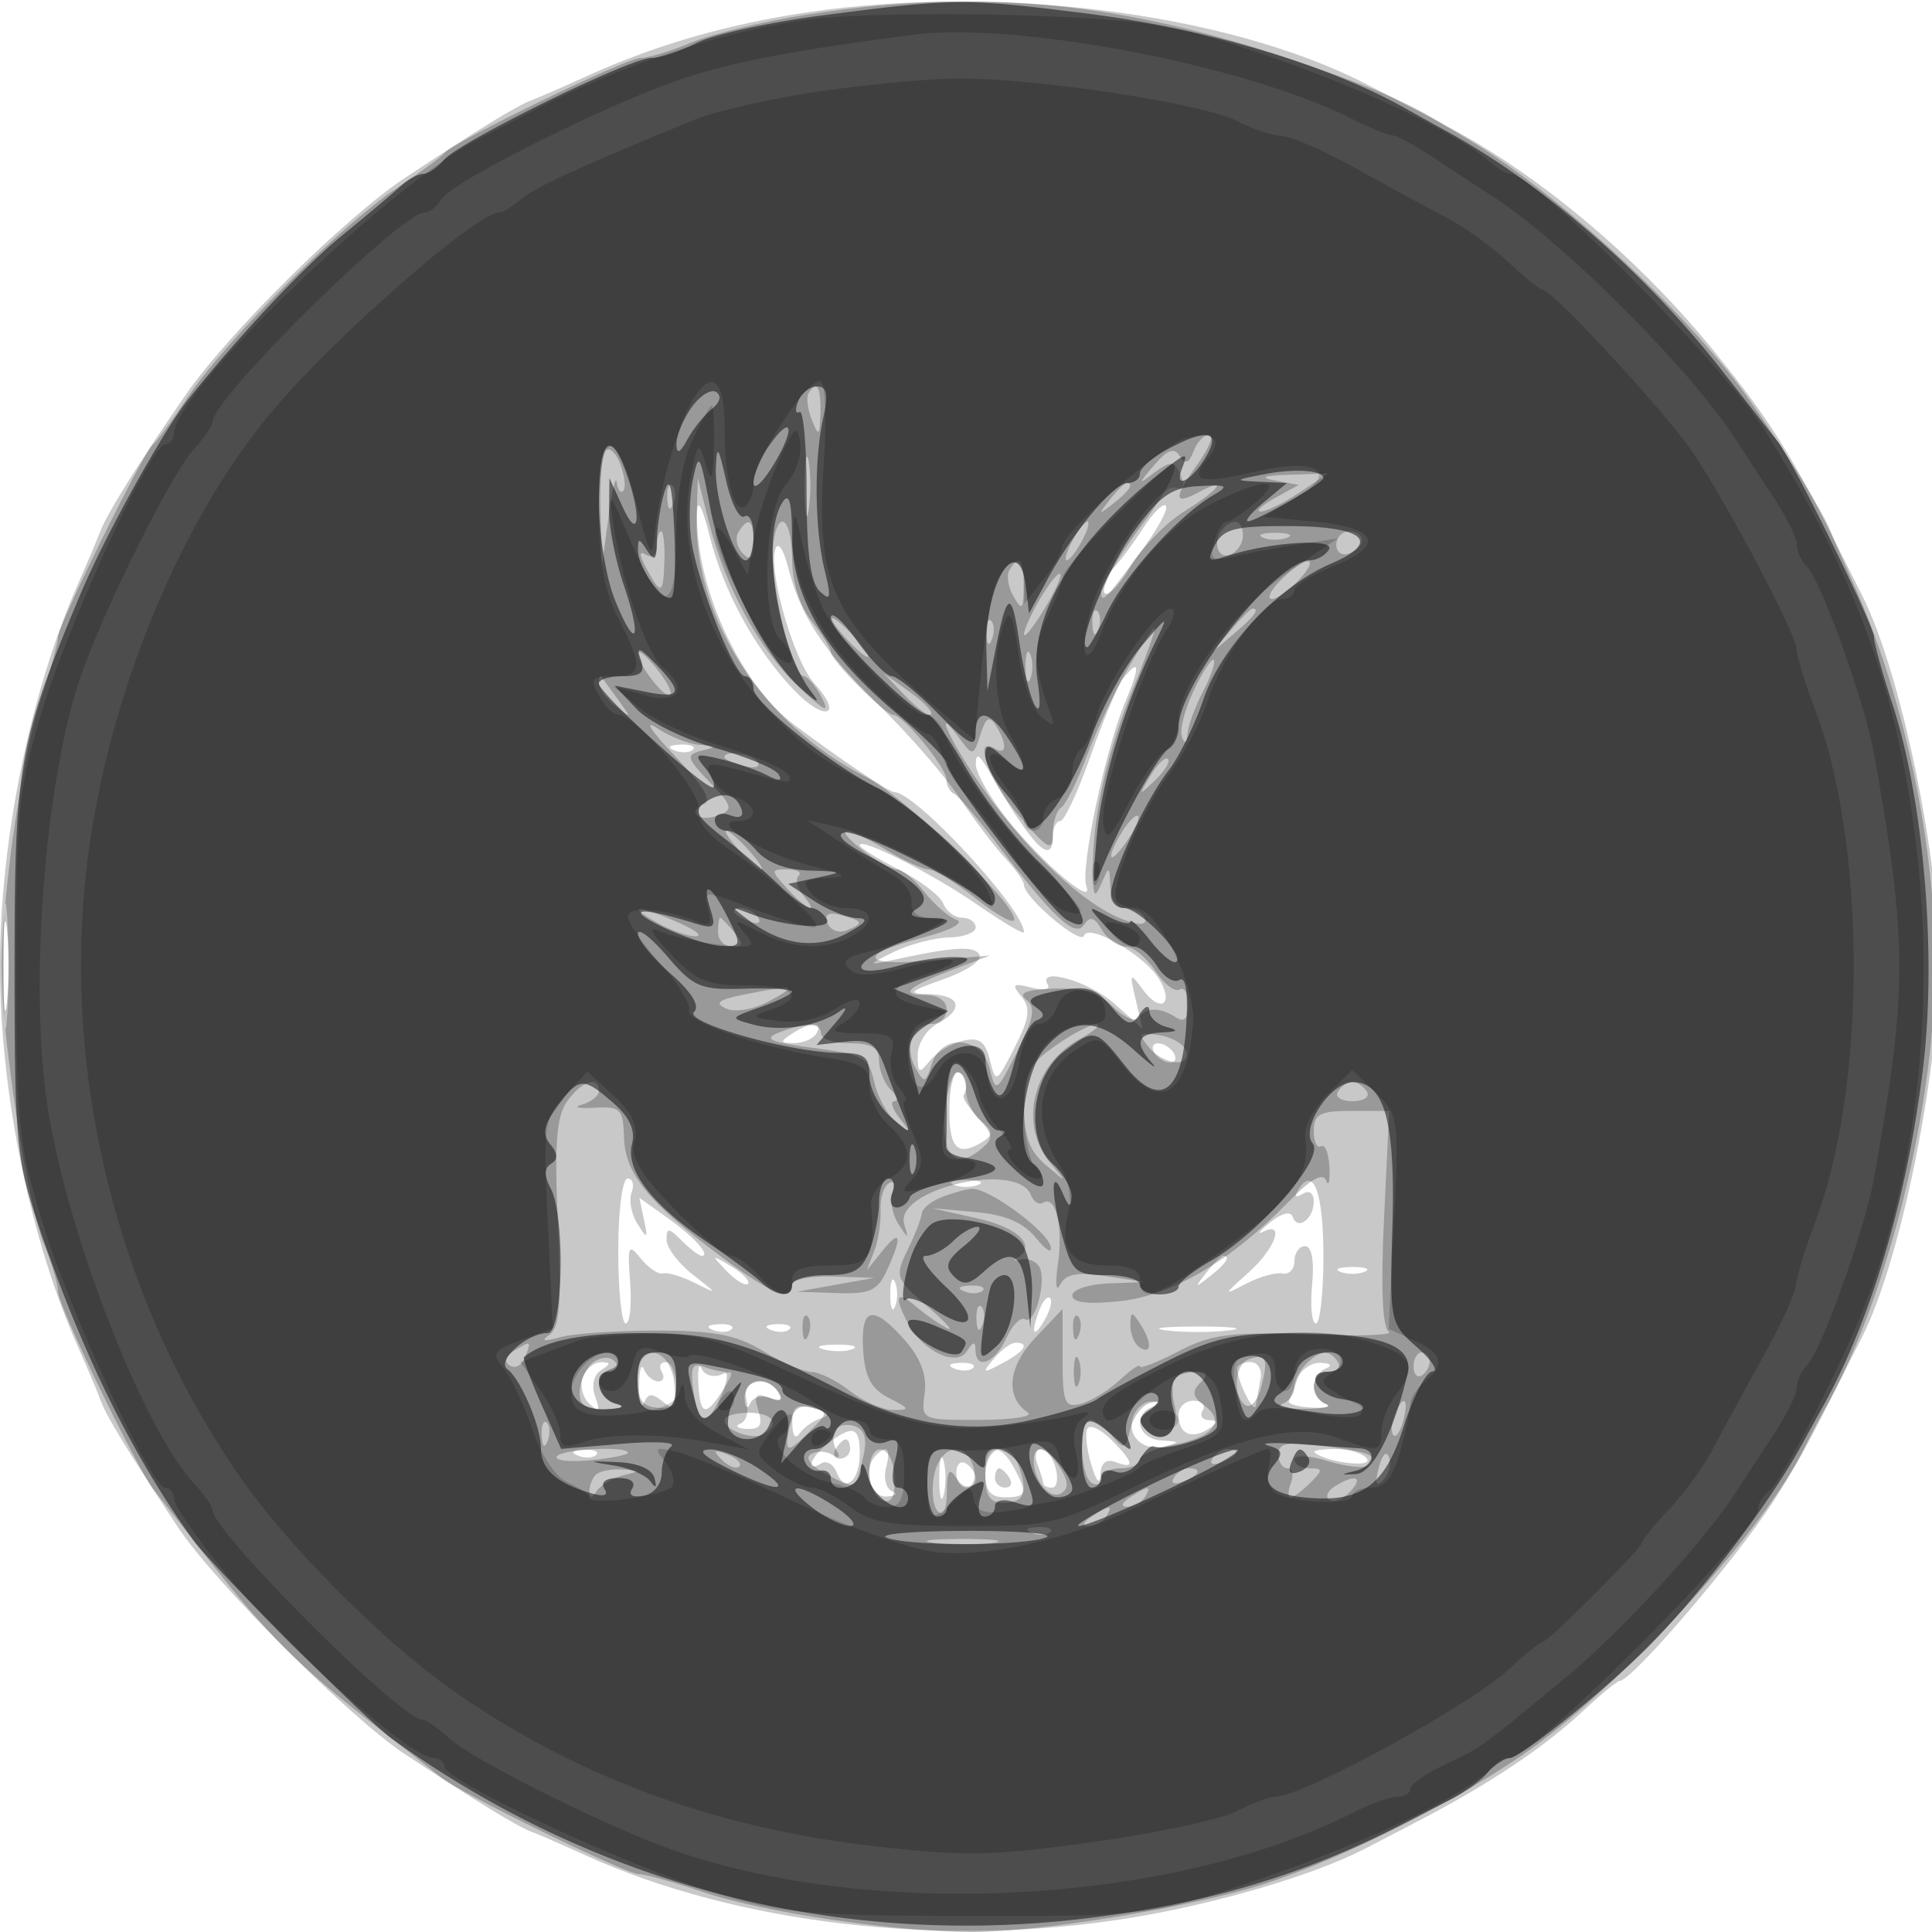 <svg xmlns="http://www.w3.org/2000/svg" width="200" height="200" fill="#000000"><path fill-opacity=".216" fill-rule="evenodd" d="M82 1.523c-7.828 1.3-14.724 3.373-21.5 6.466-2.2 1.004-4.675 2.083-5.5 2.397-1.554.592-5.503 3.017-13.073 8.026-6.173 4.085-18.29 16.071-22.71 22.465-4.812 6.961-8.114 12.242-8.831 14.123-.314.825-1.363 3.3-2.33 5.5C3.11 71.751 0 87 0 100c0 13.086 3.139 28.379 8.108 39.5.983 2.2 2.026 4.675 2.318 5.5.541 1.528 2.775 5.187 7.986 13.086 3.755 5.691 17.811 19.747 23.502 23.502 7.715 5.09 11.543 7.438 13.086 8.026.825.314 3.3 1.393 5.5 2.397 15.775 7.199 37.223 9.678 56.5 6.53 8.975-1.466 19.105-4.456 24.353-7.188 1.731-.901 4.047-2.104 5.147-2.673 7.464-3.861 13.292-7.736 17.356-11.539 1.845-1.728 3.568-3.141 3.827-3.141 1.253 0 12.005-12.554 15.845-18.5 2.389-3.699 3.697-6.074 7.16-13 .55-1.1 1.462-2.9 2.027-4 4.344-8.456 8.585-30.565 7.965-41.523-.68-12.026-4.344-28.319-7.977-35.477-.558-1.1-1.465-2.9-2.015-4-5.238-10.476-7.308-13.784-13.136-21C169.988 27.134 160 18.622 150.5 13.445c-1.941-1.058-2.64-1.424-9-4.709C126.842 1.164 102.175-1.826 82 1.523M72.153 53c-.209 7.661 4.438 17.824 10.075 22.036C87.208 78.757 92.032 82 92.585 82 94.779 82 106 94.13 106 96.501c0 .272-2.138-.986-4.75-2.796-4.733-3.28-12.25-7.09-12.25-6.209 0 .255 1.822 1.393 4.049 2.529s4.3 2.72 4.607 3.52S98.841 95 99.607 95s1.393.45 1.393 1-1.237 1.02-2.75 1.045-4.1.705-5.75 1.511c-2.595 1.268-2.662 1.392-.5.916 6.618-1.456 8.796-1.611 9.379-.668.356.576-1.233 1.686-3.623 2.532-3.716 1.315-3.907 1.516-1.506 1.585 3.227.093 3.585 1.562.75 3.079-1.1.589-2 2.041-2 3.226 0 1.892.153 1.965 1.25.593.688-.86 2.227-1.795 3.42-2.077 1.69-.399 2.31.041 2.799 1.989.614 2.447.67 2.418 2.559-1.286 1.555-3.05 1.692-4.082.702-5.29-1.043-1.273-.887-1.413 1.021-.922 1.239.319 2.016.2 1.729-.266-1.213-1.962 4.257-.415 6.906 1.953l2.885 2.58-.701-3c-.662-2.83-.618-2.887.782-1.002 1.832 2.467 3.236 1.417 1.603-1.198-1.557-2.493-7.295-5.78-7.743-4.435-.34 1.02-6.212-3.956-6.212-5.265 0-.376-.891-1.64-1.979-2.808s-3.201-3.962-4.693-6.208c-1.493-2.246-5.274-6.59-8.402-9.654-5.819-5.697-8.062-9.137-9.409-14.43-.42-1.65-.975-2.425-1.233-1.721-.818 2.228 1.882 11.631 4.011 13.967 3.097 3.399 1.098 4.046-2.109.682-4.018-4.214-7.282-10.179-8.717-15.928-.746-2.991-1.275-3.996-1.316-2.5m46.19 1.663c-.999 1.56-2.385 3.432-3.08 4.158S114 60.651 114 61.271c0 1.292.417.857 4.406-4.587 1.538-2.098 2.561-4.05 2.275-4.336s-1.339.755-2.338 2.315m-2.079 15.587c-.539.688-2.053 4.287-3.363 8S110.176 85 109.759 85s-.759.675-.759 1.5c0 3.322-2.13 1.155-6.735-6.852-.918-1.596-1.239-1.734-1.25-.539-.008.885 1.448 3.442 3.235 5.682 3.606 4.517 9.044 9.138 8.216 6.981-.668-1.74 1.924-14.106 3.987-19.022 1.613-3.842 1.547-4.712-.189-2.5m-46.451 7.433c.721.289 1.584.253 1.916-.079s-.258-.568-1.312-.525c-1.165.048-1.402.285-.604.604M.37 100c0 5.775.165 8.138.367 5.25s.202-7.612 0-10.5S.37 94.225.37 100M82 107c-1.293.835-1.266.971.191.985.93.008 1.969-.435 2.309-.985.782-1.266-.542-1.266-2.5 0m37.5 2c.34.55 1.068 1 1.618 1s.722-.45.382-1-1.068-1-1.618-1-.722.45-.382 1m-21.227 6c0 3.959.932 4.791 3.524 3.146 1.037-.657.986-1.081-.25-2.107-.851-.706-1.547-2.129-1.547-3.161S99.611 111 99.136 111s-.863 1.8-.863 4M64 129.5c0 4.125.349 7.5.776 7.5s.632-1.912.455-4.25c-.291-3.831-.181-4.074 1.111-2.463.788.984 1.821 1.675 2.296 1.538s1.987.321 3.362 1.018c2.329 1.181 2.312 1.121-.25-.871-1.513-1.176-2.75-2.808-2.75-3.627 0-1.282.218-1.27 1.571.084.865.864 1.791 1.571 2.059 1.571.997 0-.78-1.971-3.567-3.955l-2.877-2.049.476 2.252c.43 2.035.364 2.077-.677.441-.634-.996-.904-2.458-.6-3.25s.116-1.439-.416-1.439c-.539 0-.969 3.329-.969 7.5m34.75-6.838c.688.278 1.813.278 2.5 0 .688-.277.125-.504-1.25-.504s-1.937.227-1.25.504m35.665.476c-.452.731-.291.903.43.457.677-.418 1.155-.092 1.155.787 0 1.815-1.69 3.049-2.176 1.59-.207-.622-1.149-.393-2.336.568-1.093.884-1.425 1.323-.738.975 2.309-1.169 1.278 1.728-1.5 4.214-2.661 2.383-2.669 2.42-.25 1.157 1.375-.718 3.063-1.191 3.75-1.052.688.14 1.25-.441 1.25-1.29s.497-1.544 1.105-1.544c.686 0 .96 1.516.724 4-.21 2.2-.032 4 .395 4s.776-3.123.776-6.941c0-6.642-1.039-9.423-2.585-6.921m-59.189 8.441c.95.991 1.942 1.587 2.205 1.324s-.514-1.074-1.726-1.803c-2.107-1.265-2.128-1.243-.479.479m49.646.171c-1.243 1.586-1.208 1.621.378.378 1.666-1.307 2.195-2.128 1.372-2.128-.207 0-.995.787-1.75 1.75m13.878-.088c.688.278 1.813.278 2.5 0 .688-.277.125-.504-1.25-.504s-1.937.227-1.25.504M92.158 134c0 1.375.227 1.938.504 1.25.278-.687.278-1.812 0-2.5-.277-.687-.504-.125-.504 1.25m15.466 1.539c-.965 2.514-.681 3.163.498 1.136.584-1.004.851-2.036.593-2.293-.257-.258-.749.263-1.091 1.157m-33.811 2.144c.721.289 1.584.253 1.916-.079s-.258-.568-1.312-.525c-1.165.048-1.402.285-.604.604m6 0c.721.289 1.584.253 1.916-.079s-.258-.568-1.312-.525c-1.165.048-1.402.285-.604.604m40.937.04c1.787.222 4.713.222 6.5 0 1.787-.221.325-.403-3.25-.403s-5.037.182-3.25.403m-35.481 1.97c.973.254 2.323.237 3-.037s-.119-.481-1.769-.461-2.204.244-1.231.498m17.603.971c-1.244 1.508-1.162 1.552.878.465 2.327-1.24 2.9-2.129 1.372-2.129-.482 0-1.495.749-2.25 1.664m-42.536 1.903c-.331.862-.026 2.1.678 2.75 1.017.94 1.14.788.599-.737-.406-1.145-.163-2.249.603-2.735 1.042-.661 1.042-.817.003-.83-.705-.008-1.552.69-1.883 1.552m5.822.933c0 1.65.233 2.419.518 1.708.398-.992.844-1.021 1.921-.127 1.143.948 1.403.678 1.403-1.459 0-1.442-.477-2.622-1.059-2.622s-.781.45-.441 1 .179 1-.358 1-1.202-.562-1.48-1.25c-.277-.687-.504.1-.504 1.75m6.134-.25c.173 3.309.787 3.454 2.566.605 1.162-1.859 1.136-2.067-.194-1.556-.844.324-1.755.051-2.025-.605-.27-.657-.426.044-.347 1.556m26.521-1.567c.721.289 1.584.253 1.916-.079s-.258-.568-1.312-.525c-1.165.048-1.402.285-.604.604m29.257.067c.143 1.518 1.794 4.717 1.936 3.75.081-.55.298-1.787.482-2.75.191-.998-.271-1.75-1.076-1.75-.777 0-1.38.338-1.342.75m6.244 1c-.342.963-.746 1.992-.896 2.288s.931.6 2.404.676c1.473.075 2.116-.092 1.428-.372-.687-.28-1.25-1.109-1.25-1.842s.563-1.56 1.25-1.838c.735-.296.516-.537-.531-.583-.98-.043-2.062.708-2.405 1.671m-57.037 2.202c.281 1.074-.004 2.163-.633 2.421s-.326.505.673.548c1.373.06 1.663-.409 1.185-1.915-.506-1.593-.285-1.86 1.097-1.33 1.176.451 1.498.289 1.006-.506-1.248-2.019-3.897-1.396-3.328.782m4.738 2.392c.009 1.253.323 1.695.75 1.056.404-.605 1.398-1.314 2.209-1.575 1.038-.334.816-.647-.75-1.056-1.793-.469-2.221-.164-2.209 1.575m35.321-.777c-.792 2.063.976 3.743 3.308 3.143 1.528-.393 1.458-.499-.394-.594-2.387-.123-3.106-2.604-1-3.454.979-.395.972-.521-.031-.583-.705-.043-1.552.626-1.883 1.488m4.664-.126c0 1.969 1.301 2.613 3.048 1.508 1.085-.686 1.121-.922.143-.934-.72-.008-1.031-.465-.691-1.015s-.084-1-.941-1-1.559.648-1.559 1.441m-9.421 1.431c-.272.44-.102 2.111.378 3.714.535 1.791.904 2.198.957 1.057.057-1.224.597-1.661 1.586-1.281 2.036.781 1.885.023-.464-2.326-1.079-1.079-2.185-1.603-2.457-1.164m-26.829 1.52c-1.844 1.4-2.469 3.171-.743 2.104.554-.343 1.276.078 1.605.935.845 2.203 2.388.918 2.388-1.99 0-2.747-.711-2.976-3.25-1.049m.75.608c-.34.55-.141 1 .441 1S88 150.55 88 150s-.198-1-.441-1-.719.45-1.059 1m-26.687.683c.721.289 1.584.253 1.916-.079s-.258-.568-1.312-.525c-1.165.048-1.402.285-.604.604m30.854-.016c-1.391 1.39-.641 4.332 1.083 4.254.963-.043 1.235-.29.606-.548s-.914-1.347-.633-2.421c.522-1.996.131-2.472-1.056-1.285M97.232 153c0 1.925.206 2.713.457 1.75.252-.963.252-2.537 0-3.5-.251-.963-.457-.175-.457 1.75m4.768-.5c0 1.833.533 2.5 2 2.5 2.285 0 2.404-.377.965-3.066-1.446-2.701-2.965-2.411-2.965.566m5.393-.918c.334.87.607 1.77.607 2s.408.418.906.418.671-.9.384-2-.969-2-1.514-2c-.544 0-.717.712-.383 1.582m28.69-1.223c1.178 1.016 6.024 1.622 5.442.681-.354-.572-1.816-1.04-3.251-1.04s-2.42.162-2.191.359M99 152.441c0 .857.45 1.559 1 1.559s1-.423 1-.941-.45-1.219-1-1.559-1 .084-1 .941m4 .559c0 .55.477 1 1.059 1s.781-.45.441-1-.816-1-1.059-1-.441.45-.441 1"/><path fill-opacity=".235" fill-rule="evenodd" d="M83.487 1.522c-4.407.689-9.749 1.979-11.872 2.865S67.106 6 66.312 6C64.82 6 46.888 14.701 46 15.855c-.275.358-2.514 1.999-4.976 3.648-5.76 3.856-17.665 15.761-21.521 21.521-1.649 2.462-3.29 4.701-3.648 4.976C14.861 46.764 6 64.716 6 65.966c0 .603-.846 3.67-1.88 6.816C3.085 75.927 1.664 83.497.961 89.604c-1.107 9.613-1.06 12.729.353 23.217.897 6.662 2.319 13.758 3.159 15.768S6 132.894 6 133.688c0 1.462 8.188 18.384 9.971 20.606.532.663 3.076 3.906 5.654 7.206 5.893 7.547 9.328 10.982 16.875 16.875 3.3 2.578 6.543 5.122 7.206 5.654C47.73 185.653 64.787 194 66.081 194c.668 0 3.735.853 6.816 1.896 6.141 2.078 19.836 4.104 27.742 4.104 7.109 0 22.71-2.567 30.211-4.971 8.364-2.681 20.919-9.066 27.978-14.23 10.136-7.413 23.831-22.529 27.903-30.799.677-1.375 1.619-3.175 2.093-4 6.633-11.544 11.676-32.157 11.499-47-.149-12.498-3.387-27.3-8.42-38.5-.989-2.2-2.068-4.675-2.398-5.5-.858-2.143-4.453-7.955-8.426-13.621-6.135-8.749-19.633-21.272-28.948-26.857-.897-.537-2.756-1.654-4.131-2.48s-4.075-2.117-6-2.868C119.767.503 103.562-1.615 83.487 1.522m.197 39.228c-.238.413-.072 1.65.371 2.75.702 1.746.813 1.651.875-.75.069-2.713-.399-3.464-1.246-2m39.869 5.972c-.49 1.277-.859 1.4-1.43.476-.567-.916-1.279-.649-2.697 1.011-1.588 1.861-1.615 2.015-.152.881 3.518-2.727 2.921-.031-1.202 5.43-2.314 3.066-4.016 6.115-3.783 6.777s1.426-.47 2.648-2.515 3.762-4.669 5.643-5.831c3.671-2.269 4.729-3.722 1.42-1.951-2.546 1.362-2.528.55.068-3.096 1.138-1.597 1.636-2.904 1.107-2.904s-1.258.775-1.622 1.722m-60.842-.1c-.391.391-.64 3.224-.554 6.295l.157 5.583.686-5c.377-2.75.756-4.362.843-3.583s.392 1.182.678.895.157-1.507-.288-2.712c-.446-1.204-1.13-1.869-1.522-1.478M83.286 50.5c.008 2.75.202 3.756.432 2.236s.223-3.77-.014-5-.425.014-.418 2.764m48.682-.766 2.468.462-2.468 1.367c-1.357.751-2.018 1.379-1.468 1.395s2.35-.865 4-1.958l3-1.987-4 .13c-2.721.088-3.211.277-1.532.591m-62.889 1.849c.048 1.165.285 1.402.604.605.289-.722.253-1.585-.079-1.917s-.568.258-.525 1.312m3.04 1.801c-.324 10.581 6.865 21.664 17.544 27.051C93.588 82.415 105 93.382 105 95.174c0 .547-1.752-.394-3.894-2.09S96.725 90 96.13 90s-2.555-.898-4.356-1.996c-4.231-2.58-5.779-2.582-2.501-.004 1.398 1.1 3.001 2 3.562 2s1.848 1.053 2.86 2.339 2.507 2.582 3.322 2.879c.843.307-.574 1.077-3.284 1.784-6.996 1.826-6.762 3.057.464 2.444l6.303-.535-3.824 1.452c-4.755 1.806-5.651 2.637-2.843 2.637 1.26 0 2.167.628 2.167 1.5 0 .825-.689 1.5-1.531 1.5-2.007 0-2.888 2.428-1.672 4.602.875 1.564 1.029 1.523 1.651-.439 1.024-3.226 5.146-2.915 5.991.452.642 2.554.707 2.514 2.859-1.75 1.727-3.423 1.932-4.581.95-5.365-.891-.712-.072-1.045 2.844-1.156 2.927-.111 4.674.422 6.12 1.868 1.113 1.113 2.308 1.618 2.656 1.123.76-1.084 2.186-1.088 3.882-.011.856.544 1.25.127 1.25-1.324 0-1.165-.401-1.87-.891-1.568-.489.303-1.625-.57-2.523-1.941S117.312 98 116.527 98s-1.892-.787-2.459-1.75c-.784-1.33-1.23-1.45-1.86-.498-.917 1.385-3.231-.798-9.274-8.752-1.88-2.475-3.76-4.65-4.177-4.833-.416-.184-.771-.859-.789-1.5C97.934 79.396 93.484 74 92.471 74 91.631 74 86 68.33 86 67.485c0-.368-.9-1.814-2-3.212-1.216-1.547-2-4.057-2-6.408C82 55.739 81.55 54 81 54s-1 1.569-1 3.486C80 61.674 82.11 70 83.172 70c.417 0 1.28 1.013 1.918 2.25.864 1.675.232 1.367-2.475-1.207C78.551 67.18 75.068 60.761 73.369 54l-1.131-4.5zm42.753-1.634c-1.243 1.586-1.208 1.621.378.378 1.666-1.307 2.195-2.128 1.372-2.128-.207 0-.995.788-1.75 1.75m-38.426 3.337c-.369.598-.171 1.588.441 2.2.817.817 1.113.528 1.113-1.087q0-3.623-1.554-1.113M111 56c-.589 1.1-.845 2-.57 2s.981-.9 1.57-2 .845-2 .57-2-.981.9-1.57 2m15.667-1.333c-1.201 1.201-.698 3.282.666 2.759.734-.282 1.334-1.168 1.334-1.969 0-1.544-.894-1.897-2-.79M68 56.559c0 .879-.48 1.263-1.1.879-.773-.477-.762-.049.035 1.441 1.5 2.802 1.745 2.685 1.846-.879.047-1.65-.11-3-.348-3S68 55.702 68 56.559m62.75-.897c.688.278 1.813.278 2.5 0 .688-.277.125-.504-1.25-.504s-1.937.227-1.25.504m7.583.743c0 .772.6 1.174 1.334.893.733-.282 1.333-.914 1.333-1.405s-.6-.893-1.333-.893c-.734 0-1.334.632-1.334 1.405m-33.828 2.587c-.337.546-.153 1.783.41 2.75.879 1.508 1.029 1.367 1.055-.992.031-2.876-.431-3.431-1.465-1.758m28.07 1.067c-1.059 1.068-1.466 1.941-.905 1.941s1.835-.9 2.83-2c2.32-2.564.626-2.512-1.925.059m-24.878 1.876c-.933 1.58-1.695 3.254-1.693 3.719s.926-.667 2.054-2.517 1.889-3.523 1.693-3.719-1.12.937-2.054 2.517m5.382 2.648c.048 1.165.285 1.402.604.605.289-.722.253-1.585-.079-1.917s-.568.258-.525 1.312m14.326.667L125.5 67.5l2.25-1.905c2.114-1.79 2.705-2.595 1.905-2.595-.19 0-1.202 1.013-2.25 2.25M87.5 66c.995 1.1 2.035 2 2.31 2s-.315-.9-1.31-2-2.035-2-2.31-2 .315.9 1.31 2m14.579-.417c.048 1.165.285 1.402.604.605.289-.722.253-1.585-.079-1.917s-.568.258-.525 1.312m14.66 3.667c-1.348 2.338-3.257 6.402-4.243 9.033s-2.176 5.019-2.644 5.309c-.469.289-.859 1.512-.867 2.717-.013 1.91-.457 1.678-3.462-1.809-3.159-3.665-4.887-8.461-2.523-7 1.227.758 1.277-.514.094-2.382-.679-1.072-1.04-.862-1.611.937-.708 2.229-.79 2.246-2.11.441-2.792-3.819-1.263-.196 1.825 4.324 5.437 7.958 12.287 14.078 16.557 14.794.69.116 1.001-.2.691-.702S117.234 94 116.441 94c-.807 0-1.472-.99-1.511-2.25-.067-2.147-.11-2.158-.93-.25-.698 1.623-.861 1.341-.87-1.5-.017-5.507 1.424-11.97 4.18-18.75 1.398-3.437 2.393-6.25 2.211-6.25s-1.434 1.912-2.782 4.25m-50.707-1.611c.045 1.221 2.861 4.802 3.372 4.288.233-.235-.437-1.489-1.49-2.788s-1.9-1.973-1.882-1.5M106.158 69c0 1.375.227 1.938.504 1.25.278-.687.278-1.812 0-2.5-.277-.687-.504-.125-.504 1.25m17.405 2.509c-.935 1.97-1.479 4.123-1.21 4.786.313.772.52.666.574-.295.047-.825.766-2.804 1.597-4.399.831-1.594 1.338-3.073 1.125-3.286-.213-.212-1.152 1.225-2.086 3.194M62 70.711c0 .574.788 1.662 1.75 2.417 1.619 1.269 1.64 1.222.283-.628-.807-1.1-1.594-2.187-1.75-2.417s-.283.054-.283.628m31.722 1.339c1.222 1.287 2.416 2.139 2.652 1.894s-.763-1.296-2.222-2.338L91.5 69.712zm-23.877 6.183c2.956 3.086 3.915 4.69 3 5.015-.74.263-1.072.775-.738 1.139.334.363 1.374.366 2.312.006 1.503-.577 1.39-.983-.956-3.431-2.421-2.527-2.494-2.82-.812-3.254 1.66-.427 1.642-.488-.178-.592-1.116-.064-3.141-.859-4.5-1.768-1.36-.908-.518.39 1.872 2.885m5.155.15c0 .211.901.619 2.001.907 1.101.288 1.75.115 1.441-.383-.538-.871-3.442-1.313-3.442-.524m44.1 1.912c-1.265 2.107-1.243 2.128.479.479.991-.95 1.587-1.942 1.324-2.205s-1.074.514-1.803 1.726m-2.888 5.737c-1.791 2.868-1.473 3.786.39 1.126.881-1.258 1.427-2.463 1.212-2.677-.214-.215-.935.483-1.602 1.551M76.5 88c.995 1.1 2.035 2 2.31 2s-.315-.9-1.31-2-2.035-2-2.31-2 .315.9 1.31 2m5 4c2.009 2.22 3.39 2.777 1.631.658-.612-.738-.818-1.638-.456-2S82.514 90 81.512 90c-1.759 0-1.759.07-.012 2M.336 100c0 4.125.177 5.813.392 3.75s.216-5.437 0-7.5C.513 94.188.336 95.875.336 100M68 95.5c1.375.786 3.175 1.427 4 1.425s-.014-.661-1.865-1.464c-4.258-1.849-5.401-1.828-2.135.039m8-1.107c0 .216.698.661 1.552.989.89.341 1.291.173.941-.393-.587-.951-2.493-1.406-2.493-.596m9.658 1.157c.279.728 1.145 1.079 1.925.78 1.878-.721 1.79-.999-.508-1.6-1.314-.344-1.764-.084-1.417.82m-11.325.95c0 .825.655 1.5 1.456 1.5 1.181 0 1.221-.283.211-1.5-.685-.825-1.34-1.5-1.456-1.5s-.211.675-.211 1.5M77 102.961c-2.641.526-3.091.88-1.833 1.443.966.432 2.86.1 4.5-.789 3.049-1.652 2.731-1.73-2.667-.654m3.5 3.984c-1.513.609-.614.983 3.694 1.538 5.194.669 5.749.982 6.315 3.556.341 1.553 1.378 3.416 2.305 4.142 1.514 1.184 1.546 1.14.314-.431-.755-.963-1.003-1.75-.55-1.75s.282-.54-.378-1.2-1.2-2.01-1.2-3c0-1.333-.778-1.8-3-1.8-1.65 0-3-.45-3-1 0-1.168-1.682-1.188-4.5-.055m28.753 1.305c-2.727 1.906-3.221 2.875-3.236 6.345-.013 3.029.569 4.591 2.233 6 2.248 1.903 2.248 1.903.5-.174-3.341-3.968-1.875-10.203 3.025-12.862 1.499-.813 2.269-1.497 1.711-1.519s-2.463.973-4.233 2.21m9.667.154c1.566 1.887 4.428 2.145 3.835.346-.226-.687-1.48-1.406-2.785-1.596-2.073-.302-2.206-.144-1.05 1.25m-21.102 6.709c-.428 4.483 1.08 6.046 3.72 3.855 1.341-1.113 1.312-1.477-.263-3.216-.976-1.079-1.663-2.14-1.525-2.357.58-.917.182-2.395-.645-2.395-.492 0-1.071 1.851-1.287 4.113m-39.127-1.082c-1.097 1.566-1.311 4.459-.934 12.615.383 8.27.19 10.791-.884 11.534-.943.653-.605.733 1.079.254 1.349-.383 5.853-.697 10.01-.697 5.948 0 8.3.453 11.047 2.128 1.92 1.17 4.166 2.139 4.991 2.153s2.625.906 4 1.982 3.4 1.959 4.5 1.963c1.754.007 1.698-.145-.454-1.234-1.858-.941-2.512-2.15-2.693-4.985-.286-4.471 1.014-4.77 4.328-.994 1.635 1.863 2.293 3.637 2.039 5.5-.372 2.741-.353 2.75 5.703 2.735 3.342-.009 5.588-.346 4.989-.75-2.383-1.61-2.08-4.745.748-7.735l2.838-3 .001 5.156c.001 4.585.213 5.101 1.913 4.657 1.051-.275 2.851-1.376 4-2.446 1.148-1.069 2.088-1.71 2.088-1.422s1.796-.413 3.992-1.558c3.402-1.773 5.385-2.029 13.408-1.734 5.178.191 8.948.059 8.376-.293-.671-.414-.849-4.571-.502-11.75l.538-11.11h-3.906c-3.277 0-3.906.332-3.906 2.059 0 1.132.338 1.851.75 1.596s.806.731.873 2.191c.068 1.46-.089 2.069-.35 1.354q-.473-1.303-3.878 2.205c-5.904 6.079-12.06 9.71-17.443 10.289-3.289.354-4.952.159-4.952-.581 0-.612 1.688-1.177 3.75-1.255l3.75-.142-4-.608c-3.001-.456-4.19-.233-4.761.892-.418.825-.522-.127-.23-2.116.569-3.871-.214-7.184-1.509-6.384-.435.269-1.012-.089-1.282-.794-1.378-3.589-14.241-.594-13.108 3.052.483 1.556.417 1.548-.618-.069-.638-.996-.902-2.482-.587-3.302.318-.829.14-1.224-.401-.889-.535.33-.919 1.591-.853 2.802.066 1.21-.227 3.1-.65 4.2l-.77 2 1.603-2c1.904-2.376 2.112-1.573.505 1.953-.987 2.168-1.769 2.526-5.25 2.405l-4.089-.142 4-.716 4-.716-4.25-.142c-2.338-.078-4.25.308-4.25.858 0 1.838-2.043 1.032-7.293-2.877-7.589-5.651-9.992-8.587-10.107-12.347-.091-2.992-.36-3.261-3.1-3.105-1.65.095-2.212-.051-1.25-.323s1.75-.912 1.75-1.421c0-1.615-1.833-1.003-3.309 1.104M138.5 113c-.34.55.335 1 1.5 1s1.84-.45 1.5-1-1.015-1-1.5-1-1.16.45-1.5 1m-41 10.921c-1.1.429-2.032 1.185-2.071 1.68s-.702 2.197-1.472 3.783c-1.344 2.768-1.261 3.003 2.072 5.881 1.909 1.649 2.796 2.646 1.971 2.215s-2.287-1.461-3.25-2.287c-1.97-1.692-2.247-.99-.727 1.85 1.548 2.892 5.021 4.495 6.089 2.81.633-.998.861-1.025.873-.103.026 2.132 2.001 1.376 3.183-1.219.618-1.357 1.495-2.239 1.949-1.959 1.037.641 2.291-4.103 1.445-5.471-.344-.558-1.174-.882-1.844-.721s-.88.103-.468-.127c2.145-1.2.246-3.15-4-4.109l-4.75-1.072 4.443.395c3.126.277 5.002 1.083 6.324 2.714 1.035 1.275 1.7 1.644 1.48.819-.449-1.679-6.437-6.039-8.145-5.93-.606.039-2.002.422-3.102.851m2.313 9.762c.721.289 1.584.253 1.916-.079s-.258-.568-1.312-.525c-1.165.048-1.402.285-.604.604m1.266 2.9c.048 1.165.285 1.402.604.605.289-.722.253-1.585-.079-1.917s-.568.258-.525 1.312m-18 1c.048 1.165.285 1.402.604.605.289-.722.253-1.585-.079-1.917s-.568.258-.525 1.312m28 0c.048 1.165.285 1.402.604.605.289-.722.253-1.585-.079-1.917s-.568.258-.525 1.312m5.936-.392c-.008.93.435 1.969.985 2.309 1.266.782 1.266-.542 0-2.5-.835-1.293-.971-1.266-.985.191m-63.872 2.699c-.834.529-.971 1.098-.355 1.479.552.341 1.26-.053 1.576-.875.662-1.727.6-1.757-1.221-.604m8.017 1.35c-.638.638-1.16 1.97-1.16 2.96 0 1.325.726 1.769 2.75 1.684 1.692-.071 2.077-.292 1-.573-1.988-.52-2.363-2.94-.549-3.545.79-.263.845-.62.16-1.043-.573-.354-1.563-.121-2.201.517m4.84 1.474c0 2.172.496 2.898 2.061 3.016 1.676.126 2.003-.347 1.75-2.529-.45-3.888-3.811-4.317-3.811-.487m45.158-.714c0 1.375.227 1.938.504 1.25.278-.687.278-1.812 0-2.5-.277-.687-.504-.125-.504 1.25m18.092-1.28c-1.476.528-1.674 3.9-.279 4.762.534.33 1.263-.565 1.62-1.988.728-2.899.475-3.422-1.341-2.774m5.95.48c-.66.66-1.2 1.748-1.2 2.417s-.562 1.443-1.25 1.721c-.687.277.325.504 2.25.504s2.938-.227 2.25-.504c-1.789-.722-1.547-3.338.309-3.338.857 0 1.281-.45.941-1-.818-1.324-1.838-1.262-3.3.2m11.133.256c0 .801.375 1.224.834.941s.833-.938.833-1.456-.375-.941-.833-.941c-.459 0-.834.655-.834 1.456m-74.553 2.501c.542 3.689 1.344 3.839 2.876.535.636-1.371.785-2.492.332-2.492-.454 0-1.461-.244-2.239-.543-1.082-.415-1.31.174-.969 2.5m49.905-1.309c-.357.357-.395 1.658-.086 2.891.652 2.596-1.234 4.226-2.928 2.532-.872-.872-.79-1.407.337-2.189 1.288-.892 1.29-.979.02-.634-.81.22-1.718 1.439-2.018 2.709-.494 2.091-.672 2.155-1.9.676-.745-.898-1.75-1.633-2.232-1.633-1.216 0-1.108 5.74.122 6.5.55.34 1 .141 1-.441s.9-1.059 2-1.059 2-.4 2-.889c0-.488 1.559-1.181 3.465-1.538 4.135-.776 5.449-2.431 3.223-4.06-1.232-.9-1.34-1.461-.453-2.348s.799-1.165-.368-1.165c-.844 0-1.825.292-2.182.648m-44.606 2.102c.043.963.297 1.213.565.556.267-.656 1.205-.917 2.085-.58q1.594.61.876-.556c-1.112-1.799-3.615-1.387-3.526.58m4.654 2.868c-.551 2.879-.288 2.937 2.175.474 1.822-1.822 1.826-1.928.094-2.381-1.305-.342-1.942.194-2.269 1.907m62.612-1.075c-.326.849-.369 1.767-.096 2.04.274.273.737-.422 1.03-1.543.624-2.383-.069-2.751-.934-.497M75 147.018c0 1.068 2.985 2.109 4.09 1.426 1.723-1.065.905-2.194-1.59-2.194-1.375 0-2.5.346-2.5.768m-18.921 1.565c.048 1.165.285 1.402.604.605.289-.722.253-1.585-.079-1.917s-.568.258-.525 1.312m30.394-.539c-.325.526-.27 1.476.122 2.111.443.715.275.883-.44.44-.635-.392-1.639-.414-2.229-.049-.631.39.051 1.248 1.648 2.077 3.124 1.621 2.947 1.704 3.778-1.769.441-1.842.19-2.816-.827-3.206-.804-.308-1.727-.13-2.052.396m45.86 2.498c0 .802.423 1.458.941 1.458.517 0 .681.675.364 1.5-.316.825-.332 1.5-.035 1.5s1.215-.675 2.04-1.5c1.333-1.333 1.325-1.5-.072-1.5-.864 0-1.571-.408-1.571-.906 0-.51 1.53-.437 3.499.167 1.925.591 3.8.774 4.167.407 1.012-1.013.247-1.332-4.749-1.985-3.623-.474-4.584-.293-4.584.859m-74.69.226c-.261.423 1.287.601 3.441.395s3.916-.551 3.916-.768c0-.745-6.882-.396-7.357.373m17.09.356c.679.684 1.486.991 1.793.683.308-.308-.247-.867-1.233-1.243-1.425-.542-1.54-.428-.56.56M90 152.393c0 1.316.608 2.626 1.352 2.912.957.367 1.322-.331 1.25-2.391-.122-3.476-2.602-3.972-2.602-.521m6.694.357c-.297 1.512-.125 3.178.383 3.7.57.587.929-.178.938-2 .012-2.21.249-2.581.946-1.479 1.152 1.822 2.504.682 1.694-1.428-.96-2.502-3.378-1.766-3.961 1.207m5.306.036c0 2.119.479 2.785 2 2.785 2.048 0 2.465-1.194 1.393-3.989-1.028-2.679-3.393-1.84-3.393 1.204m5.015-1.536c.026 2.096 1.696 4.046 2.853 3.332.776-.48.739-1.239-.129-2.628-1.383-2.215-2.747-2.567-2.724-.704m18.492-.261c-.35.566.051.734.941.393 1.732-.665 2.049-1.382.611-1.382-.518 0-1.216.445-1.552.989m17.224.931c-.435 1.663-.305 2.054.437 1.312.582-.582.86-1.647.62-2.369-.25-.749-.703-.295-1.057 1.057m-81.064.747c-.367.366-.66 1.154-.652 1.75.011.733.253.716.75-.051.404-.624 1.635-1.359 2.735-1.634 1.935-.484 1.932-.504-.083-.616-1.146-.064-2.384.184-2.75.551m59.84.322c-.35.566.051.734.941.393 1.732-.665 2.049-1.382.611-1.382-.518 0-1.216.445-1.552.989m16.636.901c-.746.473-.971 1.094-.5 1.38s1.437-.108 2.146-.875c1.429-1.546.464-1.842-1.646-.505M117 155c-.901.582-1.025.975-.309.985.655.008 1.469-.435 1.809-.985.767-1.242.421-1.242-1.5 0m-4 2c-.901.582-1.025.975-.309.985.655.008 1.469-.435 1.809-.985.767-1.242.421-1.242-1.5 0m-6.187 1.683c.721.289 1.584.253 1.916-.079s-.258-.568-1.312-.525c-1.165.048-1.402.285-.604.604m-10.045 1.042c1.797.222 4.497.218 6-.01 1.503-.229.032-.411-3.268-.405s-4.529.192-2.732.415"/><path fill-opacity=".497" fill-rule="evenodd" d="M85.321 1.565c-5.598.721-11.538 2.013-13.2 2.872-1.662.86-3.777 1.563-4.7 1.563-2.229 0-19.926 8.698-21.461 10.549-.663.798-1.632 1.451-2.154 1.451s-1.558.563-2.301 1.25-3.525 3.028-6.179 5.201C31.349 27.707 24.683 34.815 19.5 41.328 16.848 44.66 10.848 55.496 8.33 61.5 1.942 76.73 1.506 79.191 1.506 100c0 17.858.199 20.089 2.363 26.5 4.534 13.429 9.754 24.083 16.131 32.921 1.948 2.7 17.879 18.631 20.579 20.579 21.049 15.186 46.267 21.701 71.921 18.58 12.7-1.545 22.594-4.517 33-9.911 1.1-.57 3.19-1.638 4.645-2.374 1.454-.735 3.197-2.002 3.872-2.816.675-.813 1.673-1.479 2.217-1.479 1.131 0 9.787-6.924 14.314-11.452 5.417-5.416 12.727-15.029 16.007-21.048.6-1.1 1.592-2.9 2.205-4 4.974-8.926 8.751-21.778 10.341-35.194 1.388-11.713.022-27.59-3.229-37.524-1.03-3.146-1.872-6.213-1.872-6.816 0-1.211-8.429-18.338-9.971-20.26-.532-.663-3.076-3.906-5.654-7.206-8.021-10.271-18.617-19.465-28.875-25.055-1.1-.6-2.9-1.598-4-2.219-7.993-4.512-20.622-8.272-33-9.827-12.682-1.592-13.55-1.587-27.179.166M71.568 42.206c-.862 1.231-1.554 2.926-1.538 3.767.022 1.097.339.964 1.125-.473.601-1.1 1.74-2.519 2.529-3.154.869-.698 1.044-1.396.444-1.767-.545-.337-1.697.395-2.56 1.627m11.05-.654c-.327.854-.263 1.346.143 1.095s.739 3.529.739 8.398c0 6.145.415 9.253 1.355 10.155 1.136 1.089 1.218.732.508-2.2-1.044-4.306-1.106-11.412-.138-15.75.543-2.436.382-3.25-.643-3.25-.752 0-1.636.698-1.964 1.552m-3.016 4.606c-.881 1.258-1.6 2.974-1.598 3.815s.926.014 2.054-1.836c2.34-3.838 1.97-5.443-.456-1.979m41.148.414c-1.513.821-2.75 1.928-2.75 2.46s-.562.968-1.25.968c-1.461 0-5.636 5.013-8.335 10.007l-1.888 3.493-.33-2.75c-.724-6.032-4.267-.357-4.087 6.547l.109 4.203.862-4.388c1.181-6.013 1.653-6.099 2.468-.454.385 2.663 1.093 5.517 1.574 6.342.541.929.645-.053.274-2.583-1.002-6.824 4.042-14.954 13.876-22.364 1.559-1.175 1.689-1.118 1.08.47-.91 2.372 1.241 1.103 2.677-1.579 1.288-2.406-.279-2.543-4.28-.372M62 51.98c0 3.289.731 7.807 1.625 10.041 2.188 5.469 2.918 4.344.947-1.461-.865-2.546-1.552-6.077-1.527-7.845l.045-3.215 1.374 3c1.656 3.616 1.986 1.09.438-3.351C63.195 44.253 62 45.419 62 51.98m12.107-3.551C73.985 51.764 76.001 58 77.201 58c.439 0 .799-1.152.799-2.559s-.422-2.298-.937-1.98-1.367-1.342-1.893-3.691c-.804-3.592-.973-3.805-1.063-1.341m-2.395 1.321c-.364 1.788-.41 4.712-.101 6.5.795 4.612 4.454 13.75 5.505 13.75.486 0 .884.583.884 1.295 0 1.426 8.051 7.886 12.753 10.232C94.631 83.462 103 91.262 103 92.942c0 .923-.364 1.004-1.25.276-2.959-2.431-12.937-7.327-14.339-7.036-.945.196-.071 1.084 2.278 2.316 5.577 2.923 7.006 4.449 5.223 5.577-1.02.646-.58.918 1.588.98 2.564.073 2.14.419-2.92 2.375-5.84 2.258-5.904 4.06-.087 2.416 1.647-.465 4.122-.81 5.5-.767 1.934.061 1.478.443-1.993 1.671l-4.5 1.592 2.823 1.159 2.822 1.159-2.229 1.479c-1.806 1.2-2.092 2.025-1.507 4.356l.722 2.875 1.185-2.342c1.464-2.896 5.677-3.836 5.699-1.272.009.959.421 2.384.916 3.166.665 1.052 1.186.357 2.002-2.673.606-2.252 1.657-4.32 2.335-4.595.945-.385.918-.722-.117-1.448-.991-.695-.381-1.128 2.296-1.63 3.06-.574 3.955-.314 5.579 1.62 1.653 1.97 2.079 2.086 2.938.804.594-.885 1.012-1.018 1.021-.323.008.647.802 1.382 1.765 1.634 1.317.344 1.193.486-.5.573-2.538.131-2.829 1.048-1 3.158.688.793-.125.208-1.805-1.3-3.794-3.406-6.448-3.473-9.265-.234-2.319 2.667-3.118 10.794-1.18 11.992.55.34 1 1.215 1 1.944 0 .799-1.148.278-2.887-1.309q-2.884-2.634-1.75-3.37c.838-.541.829-.738-.035-.75-.645-.008-1.693-1.59-2.328-3.515-1.543-4.677-3-4.434-3 .5 0 2.2-.024 4.338-.053 4.75s.759.889 1.75 1.059c4.487.767 4.424 1.564-.181 2.298-2.74.437-5.14 1.266-5.333 1.844-.192.577-.81 1.049-1.373 1.049s-.765-.675-.448-1.5c.316-.825.139-1.5-.393-1.5-.533 0-.969 1.096-.969 2.435s-.439 3.589-.975 5c-.793 2.084-1.637 2.565-4.5 2.565-1.939 0-3.525.45-3.525 1 0 1.378-1.589 1.253-3.179-.25-.726-.687-3.268-2.572-5.647-4.188-5.702-3.874-8.425-7.425-7.752-10.107.368-1.468-.239-2.805-1.951-4.293-3.115-2.709-3.55-2.677-5.804.417-1.396 1.918-1.563 2.841-.701 3.88.78.94.805 1.565.08 2.013-.714.441-.73 1.25-.049 2.523 1.545 2.886 1.297 15.005-.306 15.005-2.126 0-5.325 2.861-4.171 3.731 1.396 1.052 3.48 5.959 3.48 8.194 0 2.114 1.51 3.526 4.875 4.56 1.63.5 2.161.382 1.691-.378-.418-.676.14-1.107 1.434-1.107 1.281 0 1.85.433 1.441 1.096-.421.681.03.96 1.191.736 1.076-.207 1.868-1.201 1.868-2.346 0-1.092.45-2.337 1-2.766s-1.792-.544-5.205-.255l-6.206.525-2.057-4.65c-1.131-2.557-1.938-4.744-1.794-4.859 2.114-1.694 6.001-2.481 12.251-2.481 7.596 0 11.087 1.009 20.511 5.931 6.804 3.553 13.258 4.561 19.691 3.075 3.195-.738 6.3-1.712 6.901-2.165s3.751-2.172 7-3.82c4.921-2.495 7.109-2.998 13.093-3.008 9.236-.017 12.732 1.222 12.01 4.255-1.451 6.088-3.598 10.237-5.346 10.33-1.606.086-1.619.044-.099-.319 2.003-.478 2.378-2.244.5-2.349-.687-.039-3.5-.232-6.25-.429s-4.189-.128-3.197.154c1.456.414 1.57.793.592 1.971-1.561 1.882-.241 3.141 3.605 3.436 5.565.427 7.911-1.351 9.835-7.455.972-3.084 2.307-5.621 2.966-5.639s-.072-1.149-1.626-2.516c-2.798-2.462-2.822-2.583-2.529-12.719.31-10.675-.843-14.77-4.137-14.702-2.328.049-5.406 4.785-4.118 6.338 1.268 1.528-5.492 9.288-10.641 12.215-1.787 1.016-3.25 2.2-3.25 2.632s-.9.784-2 .784-2-.45-2-1-1.554-1-3.453-1c-3.138 0-3.548-.342-4.494-3.75-1.268-4.565-1.303-7.658-.053-4.75.64 1.489.877 1.593.93.405.038-.877-.861-2.437-1.998-3.467-2.819-2.551-2.148-8.998 1.205-11.577 3.14-2.414 3.315-2.375 6.268 1.389 3.591 4.577 5.98 3.01 6.4-4.196.198-3.386-.056-5.017-.717-4.609-.562.348-1.596-.285-2.296-1.406-.7-1.122-1.77-2.039-2.378-2.039-.607 0-1.961-.965-3.009-2.146-1.895-2.134-1.893-2.139.345-.964 1.237.649 2.25.879 2.25.51 0-.368.951.54 2.114 2.018s2.364 2.437 2.671 2.131c.797-.798-3.877-5.549-5.459-5.549-.729 0-1.326-.618-1.326-1.373 0-2.033 3.647-9.908 5.936-12.819 1.098-1.395 2.739-4.735 3.647-7.422 1.827-5.403 7.78-11.724 13.236-14.053 5.204-2.223 3.448-3.828-4.235-3.871-5.664-.031-6.906.272-7.776 1.897-.924 1.727-.782 1.851 1.329 1.166 4.381-1.424 11.174-1.838 10.432-.636-.378.611-1.255 1.111-1.949 1.111C132.076 58 122 70.83 122 75.342c0 .847-.456 1.822-1.014 2.167-1.082.668-4.656 7.037-6.73 11.991-1.147 2.741-1.208 2.482-.708-3 .524-5.731 2.879-13.542 6.032-20 1.435-2.939 1.404-2.929-1.503.5-1.633 1.925-3.891 6.017-5.019 9.093-2.18 5.944-6.032 11.226-6.745 9.249-.23-.636-1.294-2.168-2.366-3.403-1.071-1.235-1.947-2.921-1.947-3.747 0-1.233.358-1.178 2 .308 2.416 2.186 2.581 1.316.385-2.035-1.934-2.951-3.385-3.184-3.385-.544 0 1.549-.746 1.161-3.844-2C95.042 71.765 92.864 70 92.316 70s-2.193-1.682-3.656-3.738S86 63.175 86 63.971C86 65.407 94.654 74 96.1 74c.414 0 2.164 2.466 3.889 5.481s5.125 7.402 7.557 9.75c4.358 4.208 6.091 7.784 2.909 6.004C108.708 94.257 98 80.322 98 79.027c0-.462-2.328-2.79-5.173-5.172-7.376-6.175-10.823-11.994-10.842-18.301-.011-3.632-.288-4.632-.985-3.554-2.274 3.518-.506 15.085 3.001 19.634.988 1.281.652 1.168-1.074-.363-3.798-3.371-8.154-12.05-9.422-18.771-1.06-5.624-1.172-5.796-1.793-2.75M131 49.069c-3.251.62-3.296.677-.639.799l2.861.132-2.361 1.967c-1.299 1.081-2.049 1.981-1.668 2 .762.036 7.807-3.987 7.807-4.459 0-.821-2.888-1.033-6-.439M68.764 51c-.405 1.375-.75 3.625-.766 5-.023 1.983-.229 2.19-.998 1-.862-1.333-.968-1.333-.953 0 .02 1.852 2.725 5.562 3.493 4.793.309-.309.426-3.426.261-6.927-.221-4.662-.498-5.697-1.037-3.866m48.629 4c-2.722 3.743-6.048 12-4.834 12 .191 0 1.128-1.645 2.082-3.655 1.799-3.792 7.383-9.975 10.859-12.024 1.789-1.054 1.639-1.16-1.417-1-2.805.147-4.003.985-6.69 4.679M66.321 68.25c.479 1.36.067 1.75-1.852 1.75-1.358 0-2.472.338-2.476.75-.011 1.026 11.314 11.276 11.858 10.733.238-.239-.159-1.149-.883-2.022-1.167-1.406-.985-1.507 1.607-.886 1.609.386 3.767 1.134 4.796 1.663 1.28.658 1.664.628 1.217-.096-.359-.581-3.308-1.802-6.552-2.712-3.259-.914-6.907-2.729-8.153-4.055l-2.254-2.399 3.185.637c3.741.748 3.97.109 1.039-2.905-1.676-1.722-2.013-1.823-1.532-.458M73 83.053c-1.25.851-.919 1.473 1.987 3.734 1.917 1.492 4.525 3.726 5.795 4.963S83.494 94 83.986 94c.493 0 1.209.506 1.591 1.125.752 1.216-4.38.838-8.077-.596-1.9-.736-1.896-.697.081.787 3.38 2.535 6.949 2.999 10.07 1.308 2.047-1.109 2.346-1.555 1.064-1.584-.982-.022-2.986-.827-4.454-1.788l-2.668-1.749 2.954-.633c2.814-.604 2.776-.639-.807-.752-2.413-.076-4.373-.835-5.472-2.118-.942-1.1-2.287-2-2.99-2S74 85.502 74 84.893s.713-.834 1.584-.499c.973.373 1.431.15 1.187-.581-.555-1.665-2.01-1.958-3.771-.76m.546 11.093c.601 1.893.402 2.061-1.682 1.42-5.643-1.736-7.31-1.563-3.364.348 2.2 1.066 4.978 1.971 6.173 2.012 2.084.071 2.112-.05.677-2.926-1.735-3.479-2.796-3.981-1.804-.854m-7.505 2.5c-.023.631 1.493 2.494 3.369 4.141 2.209 1.939 3.067 3.336 2.437 3.966C70.748 105.852 81.946 109 86.956 109c2.527 0 3.044.398 3.044 2.345 0 1.29.976 3.202 2.17 4.25 2.14 1.879 2.158 1.878 1.365-.095-.443-1.1-1.307-3.35-1.92-5-.948-2.551-1.561-2.949-4.101-2.661l-2.985.339 1.985-2.322c1.092-1.277 1.311-1.829.486-1.227-2.179 1.591-6.128 2.223-9 1.442-2.487-.677-2.483-.686.75-1.824 1.787-.629 3.25-1.347 3.25-1.596s-2.235-.385-4.967-.302c-4.523.138-5.234-.162-7.959-3.349-1.646-1.925-3.011-2.984-3.033-2.354M94.158 120c0 1.375.227 1.938.504 1.25.278-.687.278-1.812 0-2.5-.277-.687-.504-.125-.504 1.25m2.269 6.714c-.59.432-1.44 1.686-1.889 2.786-.955 2.342-1.43 5.725-.701 4.996.277-.277 1.579.202 2.894 1.063 4.006 2.625 4.798 1.037 1.176-2.357-1.874-1.756-2.812-3.195-2.086-3.197.727-.003 1.997-.68 2.822-1.505s1.968-1.5 2.539-1.5-.023.868-1.321 1.929c-1.87 1.528-2.106 2.188-1.135 3.176.979.995 1.601.909 3.079-.429 2.847-2.576 4.038-2.023 4.467 2.074l.392 3.75.168-3.559c.092-1.957-.396-4.33-1.085-5.273-1.381-1.887-7.624-3.197-9.32-1.954m6.116 6.536c-.217.688-.575 2.712-.795 4.498-.381 3.089-.312 3.167 1.425 1.595 1.936-1.751 2.541-7.343.796-7.343-.568 0-1.209.563-1.426 1.25M94 136.906c0 1.54 4.836 4.169 5.548 3.016.75-1.214.825-1.142-2.798-2.698-1.513-.65-2.75-.793-2.75-.318m-33.989 4.581c-1.874 2.257-.474 4.53 2.708 4.397 1.691-.071 2.095-.295 1.031-.573-1.836-.48-2.477-3.311-.75-3.311.55 0 1-.45 1-1 0-1.514-2.592-1.197-3.989.487M66 143c0 2.333.444 3 2 3s2-.667 2-3-.444-3-2-3-2 .667-2 3m62.306-2.352c-.656.265-.994 1.127-.75 1.917 1.556 5.033 1.401 4.876 2.854 2.889 2.276-3.113.989-6.053-2.104-4.806m5.986 1.102c-.356.963-1.116 2.063-1.69 2.446-1.521 1.013-.621 1.463 4.148 2.071 4.232.54 6.213-.839 2.078-1.447-2.529-.373-3.754-2.82-1.411-2.82.87 0 1.583-.45 1.583-1 0-1.728-4.031-1.086-4.708.75m-62.693 1.911c.937 3.898 1.07 3.945 3.432 1.231 2.045-2.35 2.062-2.352.979-.121-.606 1.249-.83 2.711-.497 3.25.921 1.491 3.477 1.168 4.125-.521 1-2.606 2.426-1.622 1.811 1.25l-.588 2.75 1.945-2.207c1.07-1.215 2.227-1.927 2.57-1.584s.624.108.624-.523-1.125-1.43-2.5-1.775-2.5-.999-2.5-1.452c0-.871-1.434-1.393-6.791-2.473-3.208-.646-3.274-.591-2.61 2.175m49.895-.652c-.342.555-.351 1.867-.018 2.916.729 2.296-1.188 3.763-2.805 2.146-.872-.872-.797-1.375.308-2.058.805-.497 1.16-1.207.79-1.578-1.214-1.213-3.797 2.325-3.097 4.241.637 1.742.578 1.746-1.331.074-2.833-2.481-3.341-2.214-3.341 1.75 0 1.925.45 3.5 1 3.5s1-.498 1-1.107.663-.853 1.474-.542c.817.314 1.899-.195 2.429-1.143.526-.939 1.211-1.606 1.522-1.482 1.407.562 6.574-1.092 6.561-2.101-.054-4.459-2.827-7.309-4.492-4.616M86.362 148.5c-.317.825-1.24 1.5-2.052 1.5s-1.27.563-1.018 1.25.964 1.137 1.583 1 1.125.2 1.125.75c0 1.782 2.997 1.057 3.1-.75.063-1.107.355-.833.794.745.681 2.449 4.106 4.183 4.106 2.078 0-.59-.459-1.073-1.019-1.073-.604 0-.747-1.084-.35-2.664.541-2.159.371-2.551-.899-2.064-.894.344-1.803-.015-2.118-.835-.719-1.875-2.522-1.84-3.252.063m20.415 1.088c-.896 1.507 1.046 5.412 2.691 5.412.842 0 1.532-.4 1.532-.889 0-1.556-3.659-5.474-4.223-4.523m-31.348 2.452c5.084 2.537 6.926 2.513 3.071-.04-1.65-1.093-3.9-1.972-5-1.954-1.376.023-.774.645 1.929 1.994M96 153.5c0 1.925.45 3.5 1 3.5s1-.342 1-.759c0-.418.939-1.347 2.087-2.064 1.9-1.186 2.029-1.118 1.433.76-.382 1.204-.211 2.063.413 2.063a1.07 1.07 0 0 0 1.067-1.067c0-.613.853-.797 2-.433 2.292.727 2.352.556 1.025-2.935-.98-2.576-4.025-3.609-4.025-1.365 0 .933-.267.933-1.2 0-.66-.66-2.01-1.2-3-1.2-1.39 0-1.8.796-1.8 3.5m22.5.5c-4.4 2.17-7.462 3.958-6.804 3.973s4.933-1.756 9.5-3.935 7.629-3.967 6.804-3.973-5.1 1.765-9.5 3.935m15.158-2.551q-.557 1.45.887.895c.794-.304 1.195-.956.89-1.449-.766-1.24-1.132-1.126-1.777.554m-70.161.25c1.648.265 3.37 1.003 3.826 1.641.56.783.698.673.426-.34-.248-.923-1.719-1.554-3.826-1.641-3.136-.129-3.172-.1-.426.34M84 156c1.375 1.076 3.175 1.963 4 1.971s.15-.878-1.5-1.971c-3.863-2.559-5.771-2.559-2.5 0m7.79 3.18c2.246.892 14.213.876 16.487-.023.978-.386-2.717-.692-8.21-.68-5.493.013-9.218.329-8.277.703"/><path fill-opacity=".181" fill-rule="evenodd" d="M84 1.983c-8.97 1.165-19.708 4.712-29 9.578-1.375.72-3.915 2.042-5.644 2.938-9.131 4.73-31.161 26.014-31.312 30.251-.024.688-.442 1.25-.929 1.25C15.617 46 7.1 64.448 4.316 73.723 1.904 81.757 1.681 83.982 1.681 100s.223 18.243 2.635 26.277C7.1 135.552 15.617 154 17.115 154c.487 0 .905.563.929 1.25s2.628 4.385 5.785 8.216c5.84 7.088 18.651 18.409 20.921 18.49.688.024 1.25.442 1.25.929 0 1.399 18.329 10.007 27.329 12.835 7.508 2.36 9.672 2.572 26.671 2.617 17.471.045 18.973-.104 27-2.68 11.951-3.835 23.133-8.915 27.079-12.302.868-.745 1.842-1.355 2.165-1.355 2.454 0 25.756-23.418 25.756-25.885 0-.479.564-1.338 1.253-1.91 1.189-.987 6.541-11.246 9.236-17.705 5.635-13.504 7.839-31.012 6.012-47.75-1.803-16.512-6.25-28.948-15.796-44.172C178.451 37.794 158.802 18 156.321 18c-.365 0-1.374-.61-2.242-1.355-3.914-3.359-15.203-8.5-26.579-12.104-6.584-2.085-10.566-2.611-22.5-2.968-7.975-.239-17.425-.054-21 .41m10.5 1.62c-12.488 1.627-18.809 2.838-24 4.596-7.737 2.62-23.764 10.653-24.8 12.429-.44.755-1.224 1.372-1.742 1.372C41.501 22 22 41.252 22 43.677c0 .382-.853 1.623-1.895 2.759-2.237 2.436-9.017 15.946-11.574 23.064-3.867 10.764-5.588 32.625-3.567 45.325 2.091 13.137 9.881 33.099 15.119 38.739C21.137 154.7 22 155.941 22 156.323 22 158.513 41.487 178 43.677 178c.382 0 1.623.853 2.759 1.895 2.455 2.254 16.014 9.048 23.064 11.556 20.661 7.351 51.723 5.704 70.404-3.732 1.872-.945 4.009-1.719 4.75-1.719s1.346-.367 1.346-.815 1.598-1.577 3.551-2.508c3.941-1.879 3.445-1.523 12.412-8.919 5.824-4.804 14.536-14.283 17.769-19.334a552 552 0 0 1 3.75-5.718c1.385-2.087 2.518-4.36 2.518-5.05 0-.691.468-1.724 1.041-2.297 1.488-1.488 5.992-14.043 6.945-19.359 3.504-19.551 3.504-24.449 0-44-.953-5.316-5.457-17.871-6.945-19.359-.573-.573-1.041-1.606-1.041-2.297 0-.69-1.133-2.963-2.518-5.05a552 552 0 0 1-3.75-5.718c-4.688-7.324-17.984-20.62-25.308-25.308a552 552 0 0 1-5.718-3.75C146.619 15.133 144.55 14 144.109 14s-2.333-.774-4.205-1.719C128.937 6.741 105.212 2.207 94.5 3.603M84.018 9.588c-4.665.724-10.065 1.967-12 2.76-12.015 4.926-16.701 7.07-18.097 8.282-.868.753-1.884 1.37-2.258 1.37-2.241 0-16.207 12.142-23.005 20-9.89 11.433-17.63 30.208-19.683 47.75-2.557 21.84 3.32 45.141 15.955 63.264 4.98 7.143 14.887 17.053 22.049 22.056 12.531 8.753 26.76 14.056 42.813 15.956 9.957 1.179 12.707 1.14 23.275-.332 6.59-.918 13.299-2.349 14.908-3.181s3.417-1.513 4.017-1.513c2.853 0 20.234-9.49 24.269-13.25 1.623-1.512 3.149-2.75 3.392-2.75.577 0 10.347-9.77 10.347-10.347 0-.243 1.292-1.824 2.87-3.514s3.637-4.55 4.574-6.356 3.209-5.983 5.048-9.283c1.84-3.3 3.382-6.666 3.427-7.481s.939-3.739 1.987-6.5c5.319-14.003 5.319-39.035 0-53.038-1.048-2.761-1.906-5.552-1.906-6.203 0-1.57-7.356-15.482-10.944-20.697C172.24 42.488 160.686 30 159.715 30c-.277 0-1.886-1.292-3.576-2.87s-4.55-3.637-6.356-4.574-5.983-3.209-9.283-5.048c-3.3-1.84-6.81-3.382-7.8-3.427-.989-.044-3.069-.738-4.621-1.54-3.648-1.887-21.684-4.58-29.505-4.406-3.341.074-9.891.728-14.556 1.453M71.784 41.259C70.2 43.732 68.19 50.84 67.756 55.5c-.229 2.466-.544 1.944-1.767-2.928-2.171-8.644-3.989-8.469-3.989.385 0 5.149.554 8.209 2 11.043 2.603 5.103 2.523 6-.535 6-2.225 0-2.405.244-1.465 2 .589 1.1 1.505 2 2.037 2 1.81 0 8.722 8.206 8.309 9.864-.252 1.01.846 2.489 2.873 3.866 5.258 3.574 10.389 8.265 9.042 8.268-.682.001-3.54-.872-6.352-1.941-5.109-1.941-5.112-1.941-4.584.079.418 1.599.178 1.871-1.148 1.302C68.974 94.062 65 93.755 65 94.884c0 .61 1.51 2.799 3.355 4.863s3.18 4.249 2.966 4.855c-.416 1.179 7.436 3.859 14.429 4.926 3.553.542 4.25 1.018 4.25 2.905 0 1.241.9 3.072 2 4.067 2.537 2.296 2.542 4.14.016 5.491-1.09.584-1.919 1.837-1.841 2.785.453 5.502-.031 6.224-4.175 6.224-2.889 0-4 .417-4 1.5 0 2.069-1.349 1.877-3.5-.5-.995-1.1-2.303-2.007-2.905-2.016s-3.209-2.188-5.792-4.845c-3.575-3.676-4.561-5.349-4.127-7.006.405-1.551-.213-2.901-2.15-4.697l-2.719-2.52-2.307 2.49c-2.191 2.364-2.281 3.033-1.791 13.292l.516 10.802-3.26 1.219c-2.898 1.083-3.106 1.403-1.863 2.875.769.911 2.103 3.737 2.965 6.281.946 2.79 2.434 5.017 3.75 5.612 1.201.543 2.183 1.23 2.183 1.527 0 .913 7.976-.166 8.592-1.163.319-.516-.021-1.669-.756-2.561-1.19-1.445-1.038-1.548 1.395-.942 1.502.374 7.007 2.719 12.233 5.211s11.686 4.79 14.353 5.106c5.183.614 13.614-1.249 20.683-4.569 8.626-4.052 13.243-6.096 13.766-6.096.301 0 .325.849.053 1.887-.271 1.038.056 2.227.727 2.642 1.744 1.077 7.954 1.325 7.954.317 0-.465.879-.846 1.953-.846 1.405 0 2.245-1.052 2.994-3.75.573-2.062 1.044-4.257 1.047-4.878.003-.62.681-1.687 1.506-2.372 2.152-1.786 1.863-2.877-1.123-4.238l-2.623-1.195.547-11.056c.532-10.751.479-11.12-1.893-13.403l-2.44-2.349-2.558 2.558c-1.406 1.406-2.438 3.373-2.292 4.37.637 4.354-1.669 7.078-11.909 14.063-3.855 2.63-5.209 2.825-5.209.75 0-1.039-1.044-1.5-3.393-1.5-3.772 0-4.976-1.683-3.996-5.587.362-1.441-.007-3.368-.908-4.743-2.981-4.55-2.285-9.404 1.725-12.031 2.227-1.459 2.467-1.385 4.61 1.411 3.937 5.136 6.841 3.561 7.47-4.05.327-3.96-3.687-12-5.991-12-.769 0-1.634-.38-1.921-.844-.786-1.272 2.555-9.231 5.53-13.175 1.445-1.914 3.204-5.281 3.909-7.481 1.453-4.533 5.838-10.5 7.715-10.5.688 0 1.25-.401 1.25-.891 0-.491 1.834-1.626 4.076-2.523 5.356-2.143 4.569-3.962-1.983-4.586l-5.252-.5 3.17-1.86c4.763-2.795 2.493-4.331-4.138-2.8-5.686 1.312-6.816 1.002-4.873-1.34 1.652-1.991.714-2.902-2.203-2.141-2.437.635-12.782 9.702-12.819 11.235-.012.498-.902 2.031-1.978 3.406l-1.956 2.5-.022-2.333c-.028-2.968-2.149-2.362-3.135.896-.405 1.34-1.022 5.388-1.371 8.994l-.634 6.558-3.608-3.058c-11.2-9.49-12.844-13.031-11.985-25.806.287-4.263.15-7.98-.305-8.261C83.865 38.799 78 47.618 78 49.991c0 1.04-.399 2.137-.886 2.439-1.157.715-2.083-2.865-2.1-8.121-.017-4.978-1.25-6.143-3.23-3.05m-.099 4.275C70.636 47.734 70 51.54 70 55.617c0 8.009-1.425 8.102-4.754.31-2.277-5.329-2.307-5.355-1.705-1.427.902 5.881 3.462 13.258 5.062 14.585 2.709 2.248 1.677 3.852-1.853 2.882l-3.25-.894 2.732 2.237c1.502 1.229 5.427 3.036 8.722 4.014s6.299 2.277 6.675 2.885c.465.752-.087.893-1.723.441-6.96-1.925-6.948-1.924-6.325-.299.332.865 1.462 1.845 2.511 2.178 2.378.755 2.506 2.471.185 2.471-2.942 0 2.658 3.361 7.717 4.631 3.72.934 4.005 1.152 1.634 1.25-2.435.101-2.683.347-1.628 1.619.685.825 2.315 1.5 3.622 1.5 2.872 0 3.102 1.542.444 2.965-2.709 1.45-6.074 1.279-9.445-.479-2.647-1.38-2.769-1.37-1.522.133 1.224 1.476.97 1.589-2.621 1.17-2.188-.256-4.878-.85-5.978-1.32-1.504-.643-1.257-.063.997 2.338 2.555 2.723 3.697 3.193 7.75 3.193 5.028 0 6.264 1.251 2.503 2.535-2.057.702-1.975.803.945 1.176 1.921.245 4.213-.26 5.75-1.267 1.427-.935 2.555-1.204 2.555-.609 0 .586-.787 1.524-1.75 2.085-1.421.828-1.063 1.025 1.906 1.05 3.161.026 3.586.302 3.132 2.035-.288 1.103.034 2.678.716 3.5.683.822.983 1.495.667 1.495s.043 1.463.798 3.25c1.178 2.791 1.166 3.479-.087 4.871-1.335 1.484-1.115 1.53 2.579.544 4.187-1.118 5.442-2.665 2.162-2.665-1.645 0-1.814-.589-1.367-4.75.281-2.612.683-4.945.894-5.183.613-.693 2.467 1.524 2.721 3.254.128.871 1.066 2.505 2.086 3.631S104.96 119 104.533 119c-.428 0-.218.675.467 1.5s1.73 1.5 2.322 1.5c.702 0 .66-.418-.122-1.2-.66-.66-1.2-3.282-1.2-5.826 0-5.132 2.877-8.974 6.721-8.974 1.516 0 1.963-.492 1.625-1.786-.606-2.315-4.179-2.315-4.914 0-.312.982-1.172 1.786-1.911 1.786-.793 0-1.626 1.664-2.03 4.051-.72 4.265-2.747 4.951-3.311 1.121-.41-2.788-3.731-2.88-5.195-.144-1.415 2.644-2.985 1.608-2.985-1.97 0-2.042.623-3.031 2.25-3.568 2.246-.743 2.246-.745-.25-1.202-4.179-.765-4.378-2.008-.525-3.28 5.14-1.696 3.751-2.328-1.835-.834-3.378.903-4.927.939-5.733.133s-.249-1.293 2.062-1.8c1.741-.383 4.373-1.325 5.848-2.095 2.419-1.262 2.472-1.4.544-1.406-1.356-.004-2.088-.596-2-1.618.077-.886-.75-2.123-1.836-2.75s-3.562-2.174-5.5-3.44L83.5 84.895l3 .658c3.607.79 12.299 5.052 14.793 7.253 1.655 1.46 1.738 1.439 1.081-.273-.977-2.547-8.221-9.33-11.874-11.118-5.43-2.658-7.148-3.9-10.974-7.93-6.284-6.622-9.552-16.504-7.998-24.187.722-3.57.813-3.648 1.52-1.298.625 2.075.77 1.778.852-1.75.055-2.337-.042-4.25-.215-4.25s-1.073 1.59-2 3.534m8.904 2.248c-1.05 2.341-2.197 5.935-2.548 7.987l-.637 3.731-1.662-3c-.925-1.67-1.68-2.311-1.702-1.446-.053 2.049 4.659 11.452 6.508 12.986 1.773 1.471 1.946-.146.202-1.89-2.038-2.038-1.62-13.531.58-15.963 1.007-1.112 1.682-3.066 1.5-4.342-.283-1.987-.604-1.709-2.241 1.937m34.89 5.61c-3.014 2.965-5.479 5.821-5.479 6.346s-.718 2.395-1.597 4.155c-1.496 2.999-1.433 5.2.28 9.764.596 1.587.47 1.663-.909.543-.88-.715-1.926-3.64-2.325-6.5-.557-3.996-.909-4.737-1.517-3.2-1.261 3.186-.984 8.784.568 11.5 1.88 3.289 1.87 4.552-.024 2.98-2.399-1.991-2.71-.547-.49 2.275 1.108 1.408 2.014 3.052 2.014 3.653 0 .6.45 1.092 1 1.092s1-.627 1-1.393.675-1.652 1.5-1.969c.825-.316 1.5-1.463 1.5-2.548s.4-2.219.889-2.522 1.19-1.747 1.558-3.212c.837-3.338 6.286-11.356 7.716-11.356.611 0 .385 1.04-.529 2.435-2.459 3.754-6.829 17.19-6.428 19.766.31 1.992.671 1.699 2.706-2.201 1.292-2.475 2.965-4.86 3.718-5.3s1.37-1.851 1.37-3.137c0-3.662 6.004-11.727 11.5-15.448l5-3.385-4 .615c-2.2.339-5.208.896-6.684 1.239-2.358.548-2.617.369-2.133-1.48.303-1.157.879-2.104 1.281-2.104s1.768-.9 3.036-2c3.06-2.654.807-2.543-4.753.233-4.431 2.213-9.18 7.83-11.271 13.33-1.641 4.316-2.444 1.895-.931-2.808 1.691-5.255 7.033-12.83 8.654-12.271.709.245.972-.178.643-1.035-.306-.797-.742-1.449-.97-1.449s-2.88 2.426-5.893 5.392M82.1 55.79c-.14 4.611 3.287 10.966 8.608 15.96 2.49 2.338 4.895 4.25 5.343 4.25s1.125 1.013 1.506 2.25c.38 1.237 1.423 2.992 2.317 3.899s3.201 3.906 5.126 6.664 4.287 5.236 5.25 5.507c2.614.736 2.177-.079-2.5-4.667-4.17-4.091-8.756-10.442-10.039-13.903-.356-.963-1.244-1.75-1.971-1.75-1.635 0-8.915-7.599-10.538-11-.656-1.375-1.6-4.3-2.097-6.5-.899-3.979-.905-3.983-1.005-.71m30.979 34.793c.048 1.165.285 1.402.604.605.289-.722.253-1.585-.079-1.917s-.568.258-.525 1.312m1.986 5.996c1.321 1.591 2.935 1.886 2.935.538 0-.486-.926-1.126-2.057-1.422-1.688-.441-1.846-.283-.878.884M60 138.723c-.825.31-2.543.95-3.817 1.421l-2.318.858 2.068 2.903c1.137 1.597 2.067 3.652 2.067 4.567 0 1.296.496 1.485 2.25.859 2.749-.982 7.909-.989 13.25-.018l4 .728-3.25-1.702c-1.964-1.028-3.296-2.521-3.366-3.77-.084-1.496-.236-1.619-.549-.444-.276 1.033-1.917 1.824-4.507 2.171-5.17.694-7.013-.021-6.631-2.571.353-2.353 3.342-4.544 4.505-3.303.439.469.236 1.053-.452 1.298-1.693.605-1.589 2.28.142 2.28.765 0 1.67-1.112 2.011-2.471.535-2.128.951-2.345 3.006-1.564 1.312.499 2.614.679 2.893.399.782-.781 9.662 2.474 12.753 4.675 1.515 1.079 3.472 1.961 4.349 1.961s1.596.45 1.596 1 .81 1 1.8 1c1.39 0 1.8.796 1.8 3.5 0 2.66-.418 3.5-1.741 3.5-.958 0-1.998-.415-2.311-.923-.314-.508-1.869-1.208-3.456-1.557-3.404-.747-6.761-3.989-5.157-4.98.586-.362 1.055-1.194 1.043-1.849s-.895-.066-1.962 1.309c-1.93 2.489-1.929 2.508.272 4.228 1.217.95 2.887 1.748 3.712 1.772s2.625.924 4 2c2.066 1.616 4.111 1.959 11.791 1.978 8.801.021 9.713-.185 17.278-3.893 10.827-5.306 16.975-6.832 21.271-5.279 4.329 1.565 4.66 1.522 4.66-.615 0-.995.661-2.682 1.468-3.75 2.205-2.915 1.862-3.92-1.789-5.24-6.171-2.232-14.154-1.515-21.25 1.907-6.68 3.222-7.936 4.263-6.989 5.794.306.497 1.956-.403 3.664-2 4.065-3.796 7.479-3.862 8.187-.158.676 3.532.418 3.87-4.055 5.328-2.055.67-3.961 1.49-4.236 1.823-.673.815-7.011 3.233-9.5 3.624-1.1.173-2 .383-2 .467 0 .083-1.211.312-2.691.508-1.867.248-2.786-.134-3-1.247-.28-1.452-.468-1.445-1.988.074-2.4 2.401-2.821 2.124-2.821-1.852 0-3.357.16-3.522 3.25-3.339 1.787.106 4.743-.147 6.569-.563 2.862-.652 3.394-.468 3.867 1.338.301 1.152.953 2.095 1.45 2.095.496 0 .608-1.173.248-2.607-.43-1.712-.179-2.944.731-3.587.98-.693.654-.781-1.115-.301-1.375.373-5 .91-8.054 1.193-6.227.576-10.316-.551-22.228-6.128-6.13-2.87-8.762-3.555-13.422-3.491-3.188.043-6.471.333-7.296.644m75.75 1.023c-.963.22-1.75 1.268-1.75 2.327 0 1.06-.45 1.927-1 1.927s-1-.931-1-2.07c0-1.574-.539-1.993-2.25-1.75-1.851.263-2.192.85-1.924 3.313.393 3.607.873 4.208 2.256 2.825.709-.709 2.503-.738 5.554-.087 2.478.529 4.811.631 5.185.228s.229-.904-.321-1.112-1.675-.822-2.5-1.363c-1.329-.872-1.33-1.094-.008-1.942 1.865-1.199.24-2.864-2.242-2.296M74.5 145c-.34.55-.141 1 .441 1S76 145.55 76 145s-.198-1-.441-1-.719.45-1.059 1m44.5 2c0 .55.675 1 1.5 1s1.5-.45 1.5-1-.675-1-1.5-1-1.5.45-1.5 1m-35 2.059c0 .582.45.781 1 .441s1-.816 1-1.059-.45-.441-1-.441-1 .477-1 1.059"/></svg>
